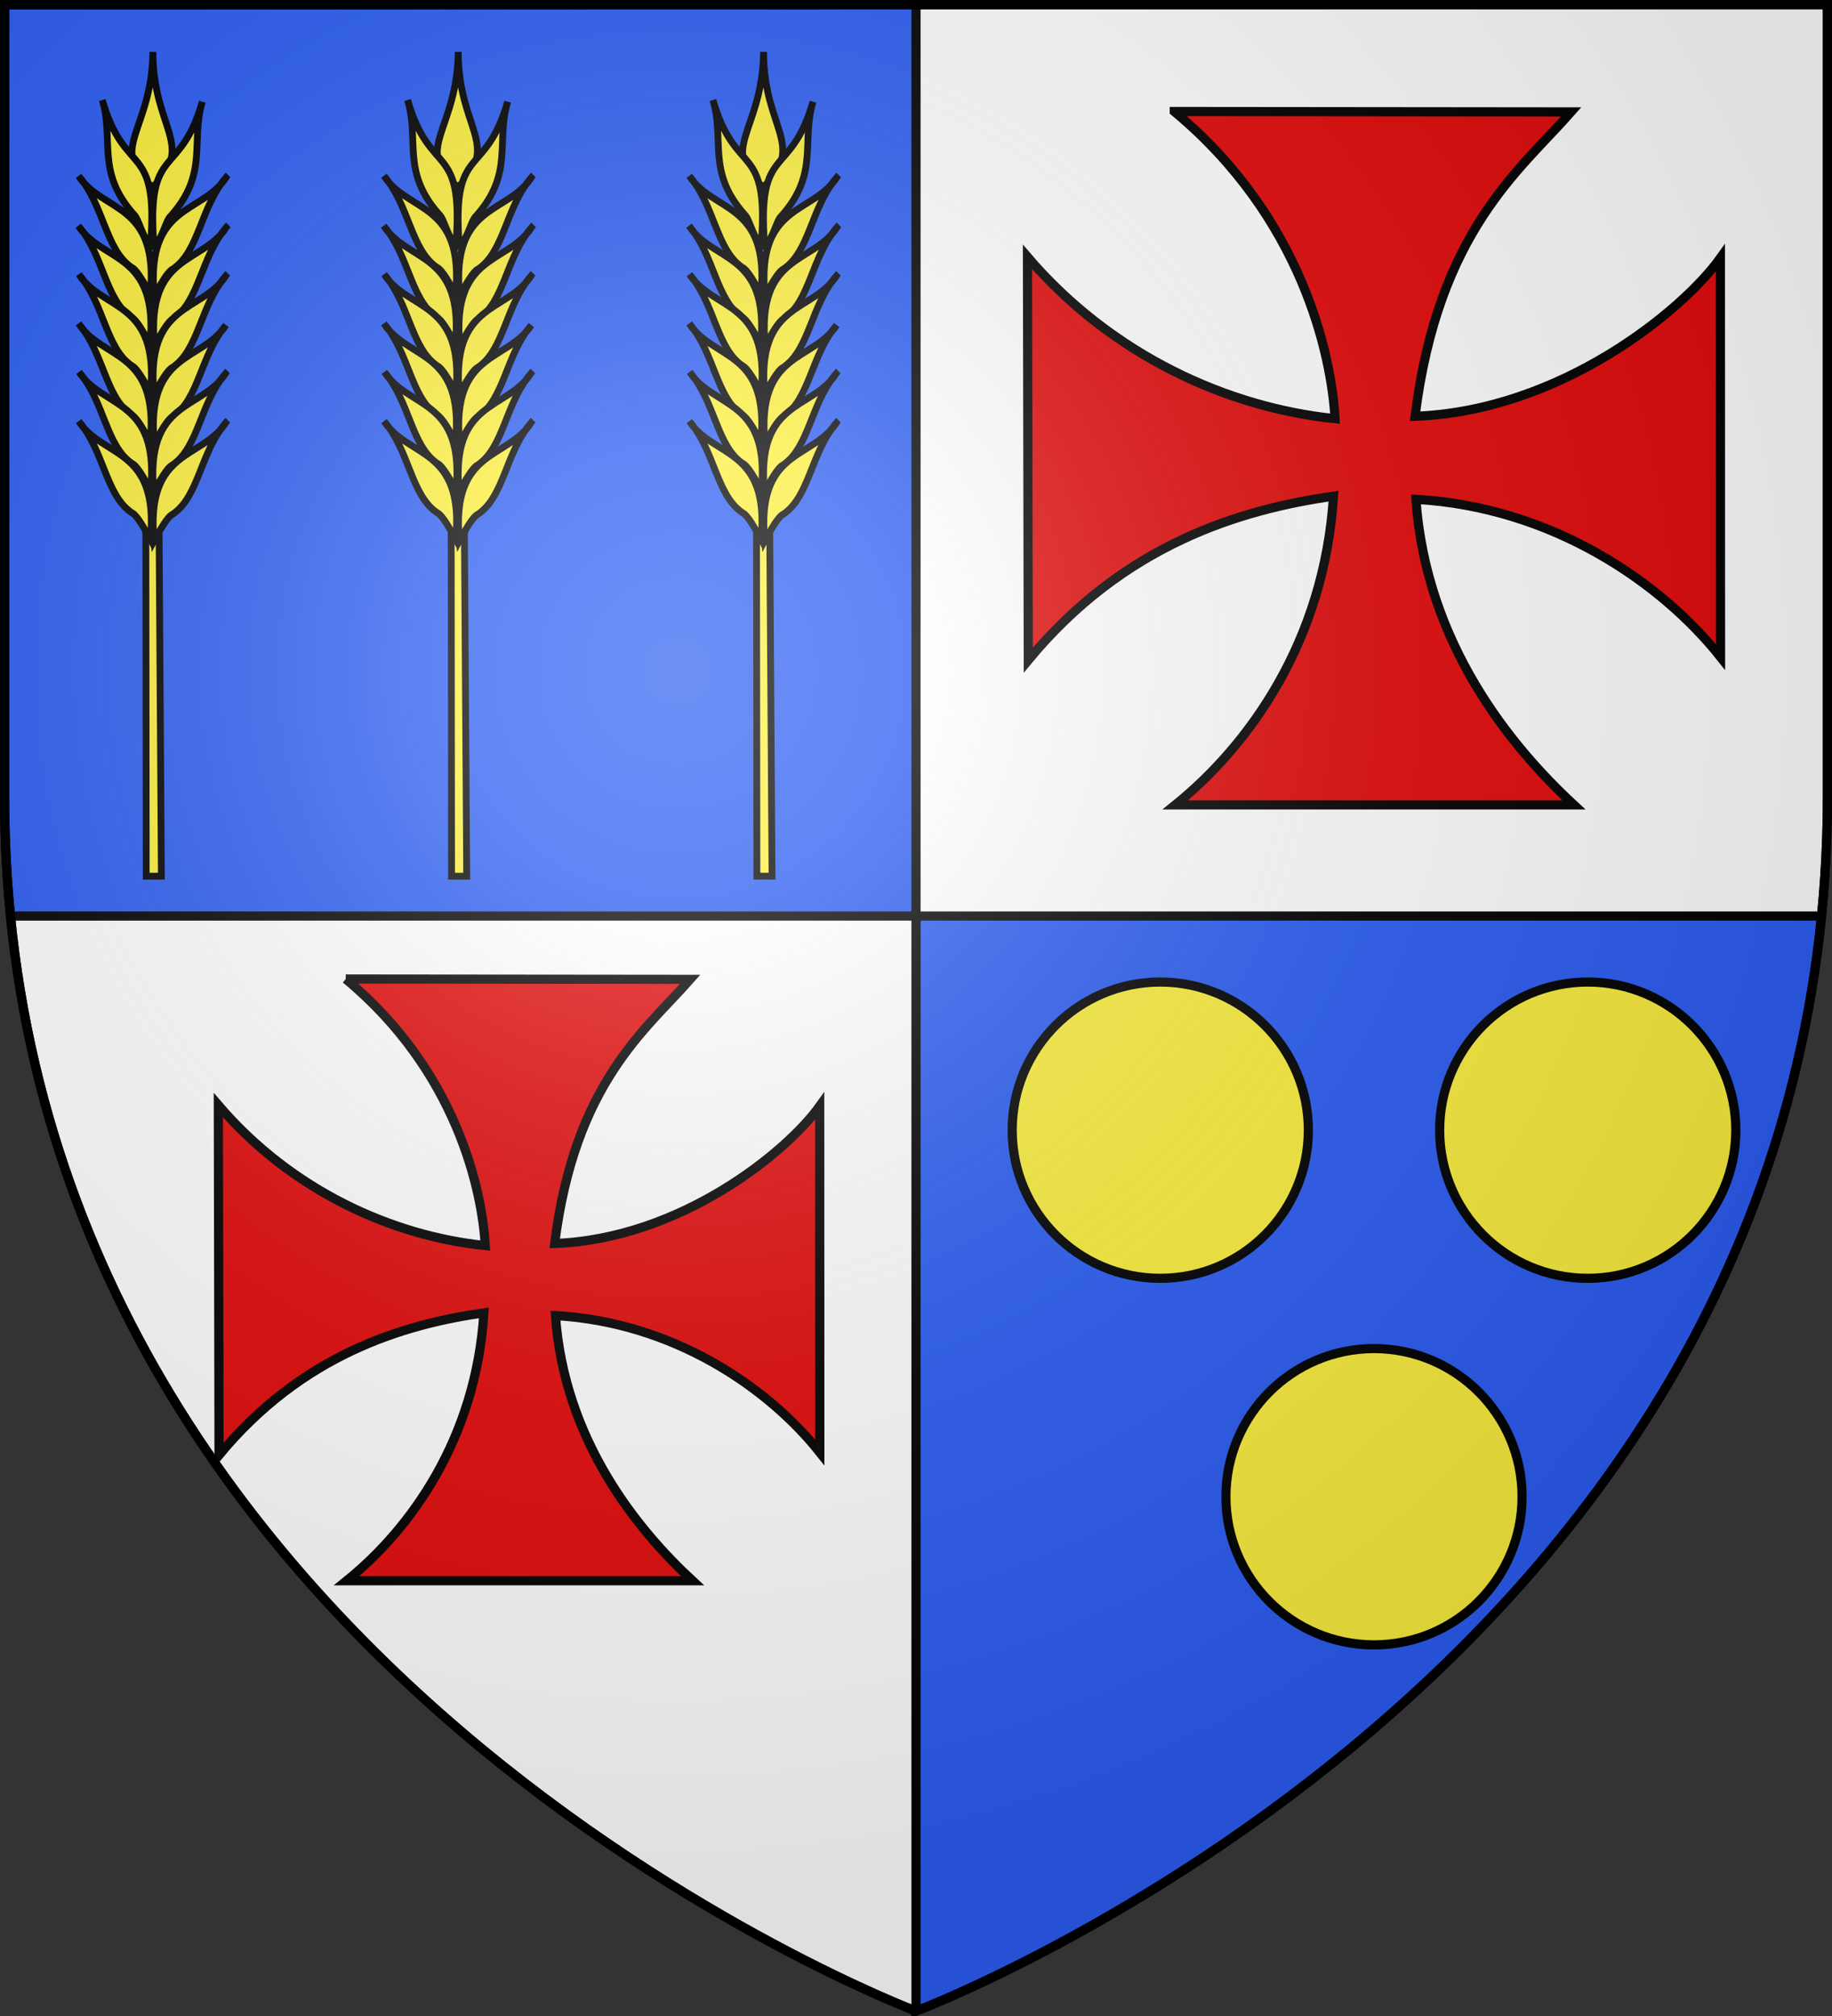 <svg xmlns="http://www.w3.org/2000/svg" xmlns:xlink="http://www.w3.org/1999/xlink" width="600" height="660"><rect width="100%" height="100%" fill="#333333" stroke="none"/><radialGradient id="c" cx="221.445" cy="226.331" r="300" gradientTransform="matrix(1.353 0 0 1.349 -77.63 -85.747)" gradientUnits="userSpaceOnUse"><stop offset="0" stop-color="#fff" stop-opacity=".314"/><stop offset=".19" stop-color="#fff" stop-opacity=".251"/><stop offset=".6" stop-color="#6b6b6b" stop-opacity=".125"/><stop offset="1" stop-opacity=".125"/></radialGradient><g fill-rule="evenodd"><path fill="#fff" d="M598.5 1.5v259.246A394.75 394.75 0 0 1 596.563 300H300V1.5zM300 300v358.5S29.007 556.446 3.437 300z"/><g fill="#2b5df2"><path d="M300 300v358.396S570.894 556.401 596.553 300zM1.5 1.5v259.246c0 13.518.669 26.504 1.937 39.254H300V1.5z"/></g></g><path fill="none" stroke="#000" stroke-width="3" d="M3 299.896h592.713M300 658.396v-657"/><g id="a" fill="#fcef3c" fill-rule="evenodd" stroke="#000" stroke-width="1.64"><path d="m494.427 100.871-.548-81.945-3.19-.067.088 82.012z" transform="matrix(1.36 0 0 1.363 -619.567 149.352)"/><g stroke-width="2.535"><path d="M1236.49 151.036c-19.492 22.086-11.329 38.487-33.552 37.355-1.55-22.515 14.378-16.025 33.552-37.355z" transform="scale(-.88 .882) rotate(-42.03 418.268 1768.534)"/><path d="M1210.439 152.46c-13.245 27.249 5.454 25.133-22.223 51.588-1.133-3.377 2.916-9.587 2.551-12.342.138-21.16 13.048-25.216 19.672-39.246zM1185.042 167.54c-2.531 16.137 15.772 27.116-9.524 50.397.91-4.095 2.412-9.997 1.461-12.117-2.788-11.344 7.74-23.86 8.063-38.28z" transform="scale(-.88 .882) rotate(-42.03 418.268 1768.534)"/><path d="M1172.578 181.23c-2.53 16.138 15.772 27.117-9.524 50.397.91-4.095 2.412-9.997 1.461-12.117-2.788-11.344 7.74-23.86 8.063-38.28z" transform="scale(-.88 .882) rotate(-42.03 418.268 1768.534)"/><path d="M1160.673 194.722c-2.53 16.138 15.772 27.117-9.524 50.397.91-4.095 2.412-9.997 1.461-12.117-2.788-11.344 7.74-23.86 8.063-38.28z" transform="scale(-.88 .882) rotate(-42.03 418.268 1768.534)"/><path d="M1148.372 208.214c-2.531 16.138 15.772 27.117-9.524 50.397.91-4.095 2.412-9.997 1.46-12.117-2.787-11.344 7.74-23.86 8.064-38.28z" transform="scale(-.88 .882) rotate(-42.03 418.268 1768.534)"/><path d="M1136.467 221.706c-2.531 16.138 15.772 27.117-9.524 50.397.91-4.095 2.412-9.997 1.461-12.117-2.788-11.344 7.74-23.86 8.063-38.28z" transform="scale(-.88 .882) rotate(-42.03 418.268 1768.534)"/><path d="M1124.165 235.198c-2.53 16.138 15.773 27.117-9.524 50.397.91-4.095 2.412-9.996 1.461-12.117-2.788-11.344 7.74-23.86 8.063-38.28z" transform="scale(-.88 .882) rotate(-42.03 418.268 1768.534)"/><path d="M1210.439 152.46c-13.245 27.249 5.454 25.133-22.223 51.588-1.133-3.377 2.916-9.587 2.551-12.342.138-21.16 13.048-25.216 19.672-39.246zM1185.042 167.54c-2.531 16.137 15.772 27.116-9.524 50.397.91-4.095 2.412-9.997 1.461-12.117-2.788-11.344 7.74-23.86 8.063-38.28z" transform="matrix(.654 -.59 .589 .656 -847.925 646.899)"/><path d="M1172.578 181.23c-2.53 16.138 15.772 27.117-9.524 50.397.91-4.095 2.412-9.997 1.461-12.117-2.788-11.344 7.74-23.86 8.063-38.28z" transform="matrix(.654 -.59 .589 .656 -847.925 646.899)"/><path d="M1160.673 194.722c-2.53 16.138 15.772 27.117-9.524 50.397.91-4.095 2.412-9.997 1.461-12.117-2.788-11.344 7.74-23.86 8.063-38.28z" transform="matrix(.654 -.59 .589 .656 -847.925 646.899)"/><path d="M1148.372 208.214c-2.531 16.138 15.772 27.117-9.524 50.397.91-4.095 2.412-9.997 1.46-12.117-2.787-11.344 7.74-23.86 8.064-38.28z" transform="matrix(.654 -.59 .589 .656 -847.925 646.899)"/><path d="M1136.467 221.706c-2.531 16.138 15.772 27.117-9.524 50.397.91-4.095 2.412-9.997 1.461-12.117-2.788-11.344 7.74-23.86 8.063-38.28z" transform="matrix(.654 -.59 .589 .656 -847.925 646.899)"/><path d="M1124.165 235.198c-2.53 16.138 15.773 27.117-9.524 50.397.91-4.095 2.412-9.996 1.461-12.117-2.788-11.344 7.74-23.86 8.063-38.28z" transform="matrix(.654 -.59 .589 .656 -847.925 646.899)"/></g></g><use xlink:href="#a" width="100%" height="100%" transform="translate(100)"/><use xlink:href="#a" width="100%" height="100%" transform="translate(200)"/><path fill="#e20909" stroke="#000" stroke-width="3" d="m384.59 36.504 129.976.131c-16.621 18.945-43.513 38.938-51.12 99.646 47.59-1.751 87.635-34.562 100.013-51.843l.04 130.67c-19.352-24.347-55.053-49.114-99.766-51.634 3.338 47.333 31.199 81.025 51.724 100.026H384.93c23.974-19.372 48.787-53.357 51.802-101.062-30.596 4.387-68.528 15.7-99.962 53.666l-.262-131.994c27.71 32.343 65.69 49.366 100.735 52.958-1.203-20.93-10.79-65.783-52.654-100.564zM113.235 320.504l112.798.114c-14.424 16.44-37.762 33.792-44.364 86.476 41.3-1.52 76.053-29.994 86.796-44.991l.034 113.4c-16.795-21.129-47.777-42.622-86.58-44.81 2.896 41.078 27.075 70.317 44.887 86.807H113.53c20.806-16.812 42.34-46.306 44.956-87.705-26.552 3.807-59.47 13.625-86.75 46.573l-.228-114.55c24.047 28.07 57.008 42.842 87.421 45.959-1.043-18.163-9.363-57.09-45.694-87.273z"/><circle id="b" cx="380" cy="370" r="48.5" fill="#fcef3c" stroke="#000" stroke-width="3" opacity=".99"/><use xlink:href="#b" width="100%" height="100%" transform="translate(140)"/><use xlink:href="#b" width="100%" height="100%" transform="translate(70 120)"/><path fill="url(#c)" fill-rule="evenodd" d="M300 658.5s298.5-112.32 298.5-397.772V2.176H1.5v258.552C1.5 546.18 300 658.5 300 658.5z"/><g fill="none" stroke="#000" stroke-width="3"><path d="M300 658.397S1.5 546.095 1.5 260.688V1.558l597-.058v259.188c0 285.407-298.5 397.71-298.5 397.71z"/><path d="M300 658.397S1.5 546.095 1.5 260.688V1.558l597-.058v259.188c0 285.407-298.5 397.71-298.5 397.71z"/></g></svg>